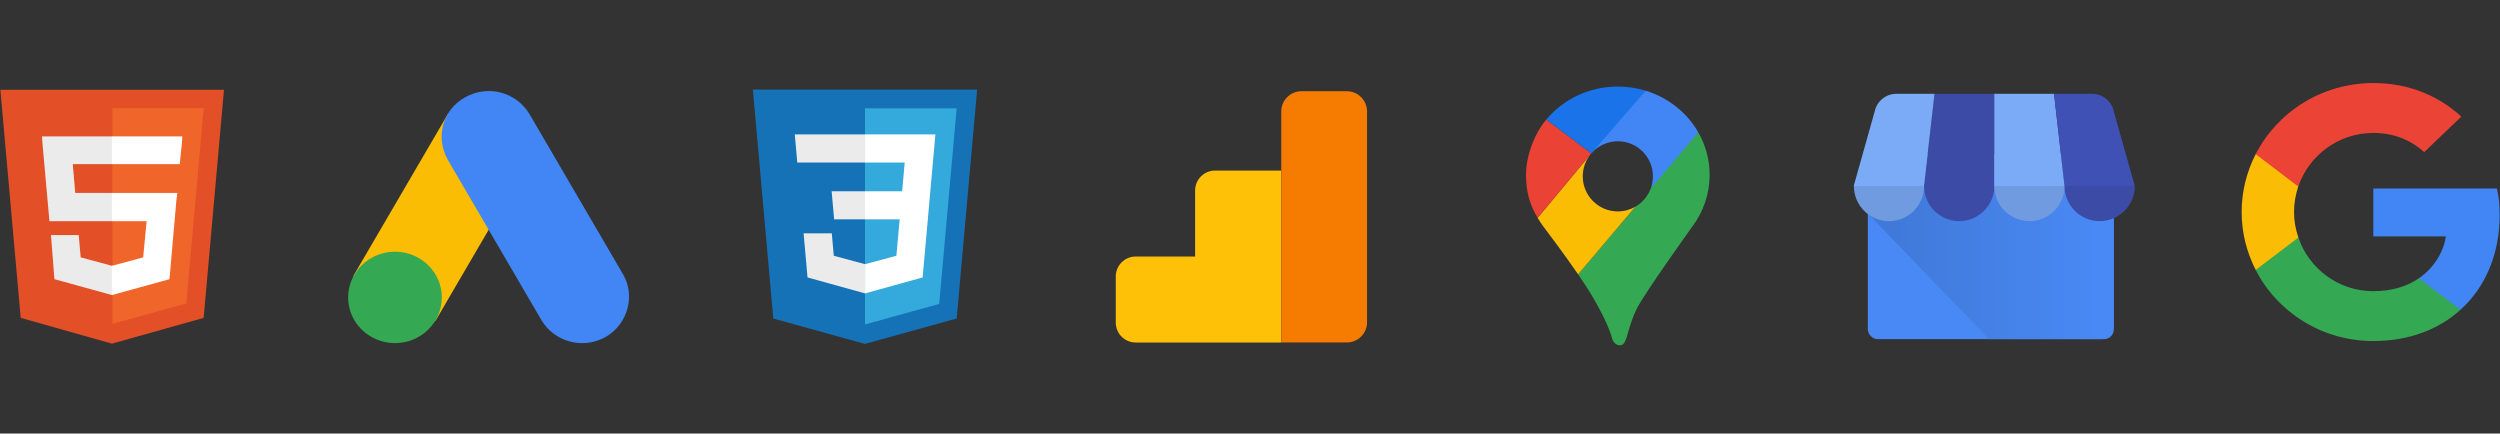 <?xml version="1.0" encoding="UTF-8"?>
<svg xmlns="http://www.w3.org/2000/svg" xmlns:xlink="http://www.w3.org/1999/xlink" id="Ebene_1" data-name="Ebene 1" viewBox="0 0 1730 300">
  <rect x="0" y="0" width="1730" height="300" fill="#333333" stroke="none"/>
  <defs>
    <style>
      .cls-1 {
        fill: #f57c00;
      }

      .cls-1, .cls-2, .cls-3, .cls-4, .cls-5, .cls-6, .cls-7, .cls-8, .cls-9, .cls-10, .cls-11, .cls-12, .cls-13, .cls-14, .cls-15, .cls-16, .cls-17, .cls-18, .cls-19, .cls-20, .cls-21, .cls-22, .cls-23, .cls-24, .cls-25, .cls-26 {
        stroke-width: 0px;
      }

      .cls-2 {
        fill: #ebebeb;
      }

      .cls-3, .cls-22 {
        fill: #3c4ba6;
      }

      .cls-4 {
        fill: none;
      }

      .cls-5 {
        fill: #e34f26;
      }

      .cls-6 {
        fill: #fbbc05;
      }

      .cls-7 {
        fill: #709be0;
      }

      .cls-7, .cls-13, .cls-18, .cls-21, .cls-22, .cls-24, .cls-25 {
        fill-rule: evenodd;
      }

      .cls-8, .cls-25 {
        fill: #34a853;
      }

      .cls-9 {
        fill: #eb4335;
      }

      .cls-10, .cls-21 {
        fill: #4285f4;
      }

      .cls-11 {
        fill: #ffc107;
      }

      .cls-12 {
        fill: #ef652a;
      }

      .cls-13 {
        fill: #ea4335;
      }

      .cls-14 {
        fill: #7babf7;
      }

      .cls-15 {
        fill: #3f51b5;
      }

      .cls-16 {
        fill: url(#Unbenannter_Verlauf_2);
      }

      .cls-17, .cls-18 {
        fill: #fbbc04;
      }

      .cls-19 {
        fill: #4989f5;
      }

      .cls-20 {
        fill: #33a9dc;
      }

      .cls-23 {
        fill: #1572b6;
      }

      .cls-24 {
        fill: #1a73e8;
      }

      .cls-26 {
        fill: #fff;
      }
    </style>
    <linearGradient id="Unbenannter_Verlauf_2" data-name="Unbenannter Verlauf 2" x1="-93.42" y1="773.04" x2="-93.35" y2="773.04" gradientTransform="translate(205430.33 1274098.91) scale(2185.08 -1647.96)" gradientUnits="userSpaceOnUse">
      <stop offset=".03" stop-color="#4079d8"></stop>
      <stop offset="1" stop-color="#4989f5"></stop>
    </linearGradient>
  </defs>
  <g id="Gruppe_2842" data-name="Gruppe 2842">
    <g>
      <path class="cls-5" d="M14.32,219.96L.25,62.13h154.75l-14.07,157.84-63.48,17.84"></path>
      <path class="cls-12" d="M77.8,224.08l51.13-14.07,12.01-135.19h-63.13"></path>
      <path class="cls-2" d="M77.8,133.5h-25.73l-1.72-19.9h27.45v-19.21H29.07l.34,5.15,4.8,53.53h43.58v-19.56ZM77.8,183.93h-.34l-21.62-5.83-1.37-15.44h-19.21l2.4,30.54,39.8,10.98h.34v-20.24Z"></path>
      <path class="cls-26" d="M77.45,133.5v19.56h24.02l-2.4,25.05-21.62,5.83v20.24l39.8-10.98.34-3.43,4.46-51.13.69-5.15h-45.29ZM77.45,94.38v19.21h47.01l.34-4.12,1.03-9.95.34-5.15h-48.72Z"></path>
    </g>
  </g>
  <g>
    <path class="cls-17" d="M245.37,189.47l64.59-110.59c8.21,4.83,49.58,27.73,56.26,32.08l-64.59,110.59c-7.06,9.33-65.21-17.93-56.26-32.1h0Z"></path>
    <path class="cls-10" d="M430.96,189.47l-64.59-110.58c-9.03-15.03-28.48-20.49-44.45-11.61-15.97,8.88-20.84,28-11.81,43.7l64.59,110.59c9.03,15.02,28.48,20.48,44.45,11.61,15.28-8.88,20.84-28.67,11.81-43.69h0Z"></path>
    <ellipse class="cls-8" cx="273.32" cy="205.82" rx="32.42" ry="31.62"></ellipse>
  </g>
  <g>
    <polygon class="cls-23" points="535.11 220.41 520.99 62 676.17 62 662.04 220.38 598.49 238 535.11 220.41"></polygon>
    <polygon class="cls-20" points="598.58 224.54 649.94 210.3 662.02 74.95 598.58 74.95 598.58 224.54"></polygon>
    <polygon class="cls-26" points="598.58 132.34 624.29 132.34 626.07 112.45 598.58 112.45 598.58 93.02 598.65 93.02 647.3 93.02 646.83 98.23 642.06 151.77 598.58 151.77 598.58 132.34"></polygon>
    <polygon class="cls-2" points="598.7 182.8 598.62 182.82 576.98 176.98 575.6 161.48 565.08 161.48 556.09 161.48 558.81 191.99 598.61 203.04 598.7 203.01 598.7 182.8"></polygon>
    <polygon class="cls-26" points="622.64 150.95 620.3 176.97 598.63 182.81 598.63 203.03 638.46 191.99 638.76 188.71 642.13 150.95 622.64 150.95"></polygon>
    <polygon class="cls-2" points="598.65 93.02 598.65 105.09 598.65 112.4 598.65 112.45 551.79 112.45 551.79 112.45 551.72 112.45 551.33 108.08 550.45 98.23 549.98 93.02 598.65 93.02"></polygon>
    <polygon class="cls-2" points="598.58 132.34 598.58 144.41 598.58 151.72 598.58 151.77 577.28 151.77 577.28 151.77 577.22 151.77 576.83 147.4 575.95 137.55 575.48 132.34 598.58 132.34"></polygon>
  </g>
  <g>
    <path class="cls-1" d="M932.05,63.12h-31.46c-7.66,0-13.96,6.29-13.96,13.96v159.92h45.41c7.66,0,13.96-6.29,13.96-13.96V77.08c0-7.66-6.29-13.96-13.96-13.96Z"></path>
    <path class="cls-11" d="M827.03,131.76v45.76h-41.18c-7.55,0-13.73,6.18-13.73,13.73v32.03c0,7.55,6.18,13.73,13.73,13.73h100.67v-118.97h-45.76c-7.55,0-13.73,6.18-13.73,13.73Z"></path>
  </g>
  <g>
    <g>
      <rect class="cls-19" x="1292.53" y="107.42" width="170.21" height="127.28" rx="6.74" ry="6.74"></rect>
      <path class="cls-16" d="M1454.03,106.46h-152.98c-4.74,0-8.43,36.68-8.43,41.41l83.78,86.82h77.63c4.75-.01,8.6-3.86,8.62-8.62v-111c-.01-4.75-3.86-8.6-8.62-8.61Z"></path>
      <path class="cls-3" d="M1331.39,128.74h48.63v-63.83h-41.35l-7.28,63.83Z"></path>
      <path class="cls-14" d="M1428.66,128.74h-48.63v-63.83h41.35l7.28,63.83ZM1462.74,77.01l.06.22c-.01-.08-.04-.15-.06-.22Z"></path>
      <path class="cls-15" d="M1462.8,77.22l-.06-.22c-1.54-7.06-7.79-12.1-15.02-12.1h-26.35l7.28,63.83h48.63l-14.48-51.51Z"></path>
      <path class="cls-14" d="M1297.31,77.01l-.06.22c.01-.08.04-.15.06-.22Z"></path>
      <path class="cls-14" d="M1297.25,77.22l.06-.22c1.54-7.06,7.79-12.1,15.02-12.1h26.35l-7.29,63.83h-48.63l14.49-51.51Z"></path>
    </g>
    <path class="cls-7" d="M1331.48,128.72c0,13.42-10.88,24.3-24.3,24.3s-24.3-10.88-24.3-24.3h48.61Z"></path>
    <path class="cls-22" d="M1380.08,128.72c0,13.42-10.88,24.3-24.3,24.3s-24.3-10.88-24.3-24.3h48.61Z"></path>
    <path class="cls-7" d="M1428.69,128.72c0,13.42-10.88,24.3-24.3,24.3s-24.3-10.88-24.3-24.3h48.61Z"></path>
    <path class="cls-22" d="M1477.29,128.72c0,13.42-10.88,24.3-24.3,24.3s-24.3-10.88-24.3-24.3h48.61Z"></path>
  </g>
  <g>
    <path class="cls-10" d="M1729.77,148.71c0-7.34-.61-12.7-1.92-18.25h-85.53v33.13h50.2c-1.01,8.23-6.48,20.63-18.62,28.96l-.17,1.11,27.04,20.53,1.87.18c17.21-15.57,27.13-38.49,27.13-65.66Z"></path>
    <path class="cls-8" d="M1642.32,236c24.59,0,45.24-7.94,60.32-21.62l-28.74-21.82c-7.69,5.26-18.02,8.93-31.58,8.93-24.09,0-44.53-15.57-51.82-37.1l-1.07.09-28.12,21.33-.37,1c14.98,29.16,45.75,49.2,81.38,49.2Z"></path>
    <path class="cls-6" d="M1590.5,164.39c-1.92-5.55-3.04-11.51-3.04-17.66s1.11-12.1,2.93-17.66l-.05-1.18-28.47-21.67-.93.43c-6.17,12.1-9.72,25.69-9.72,40.07s3.54,27.97,9.72,40.07l29.55-22.42Z"></path>
    <path class="cls-9" d="M1642.32,91.98c17.1,0,28.64,7.24,35.22,13.29l25.71-24.6c-15.79-14.38-36.34-23.21-60.93-23.21-35.63,0-66.4,20.04-81.38,49.2l29.45,22.42c7.39-21.52,27.83-37.1,51.92-37.1Z"></path>
  </g>
  <g>
    <path class="cls-21" d="M1142.28,130.53l20.44-18.88,12.52-20.05c-7.78-13.61-20.79-24.06-36.43-28.84l-23.43,16-13.89,27.06c4.44-4.94,10.89-8.06,18.06-8.06,13.4,0,24.27,10.87,24.27,24.27,0,2.99-.54,5.86-1.53,8.5h0ZM1100.95,106.43l-.07.08h0s.07-.08.07-.08Z"></path>
    <path class="cls-4" d="M1119.54,59.9c35.08,0,63.52,27.37,63.52,61.12,0,13.24-4.38,25.5-11.81,35.51h0s-33.43,46.59-38.67,57.23c-5.24,10.64-6.29,19.93-8.54,23.37-2.25,3.44-7.34,1.8-8.54-3.15-1.2-4.94-5.39-15.13-14.68-30.71-9.29-15.58-32.67-46.32-32.67-46.32h0c-7.63-10.08-12.13-22.5-12.13-35.92,0-33.76,28.44-61.12,63.52-61.12ZM1119.54,97.76c13.4,0,24.27,10.87,24.27,24.27s-10.87,24.27-24.27,24.27-24.27-10.87-24.27-24.27,10.87-24.27,24.27-24.27Z"></path>
    <path class="cls-25" d="M1092.07,189.86l39.62-46.82c4.83-2.8,8.61-7.22,10.59-12.51l32.95-38.93c4.99,8.73,7.83,18.76,7.83,29.42,0,13.24-4.38,25.5-11.81,35.51h0s-33.43,46.59-38.67,57.23c-5.24,10.64-6.29,19.93-8.54,23.37-2.25,3.44-7.34,1.8-8.54-3.15-1.2-4.94-5.39-15.13-14.68-30.71-2.26-3.79-5.36-8.48-8.75-13.41h0Z"></path>
    <path class="cls-18" d="M1064.05,150.78l36.83-44.26h0c-3.5,4.21-5.61,9.61-5.61,15.51,0,13.4,10.87,24.27,24.27,24.27,4.43,0,8.58-1.19,12.15-3.26l-39.62,46.82c-10.54-15.32-23.92-32.91-23.92-32.91h0c-1.49-1.97-2.86-4.03-4.1-6.17h0Z"></path>
    <path class="cls-13" d="M1070.02,82.74l31.17,23.4-37.15,44.64c-5.11-8.81-8.03-17.13-8.03-29.76s5.28-27.81,14-38.28h0Z"></path>
    <path class="cls-24" d="M1138.8,62.76l-37.61,43.38-31.17-23.4c11.64-13.93,29.5-22.85,49.52-22.85,6.71,0,13.19,1.01,19.26,2.86Z"></path>
  </g>
</svg>
